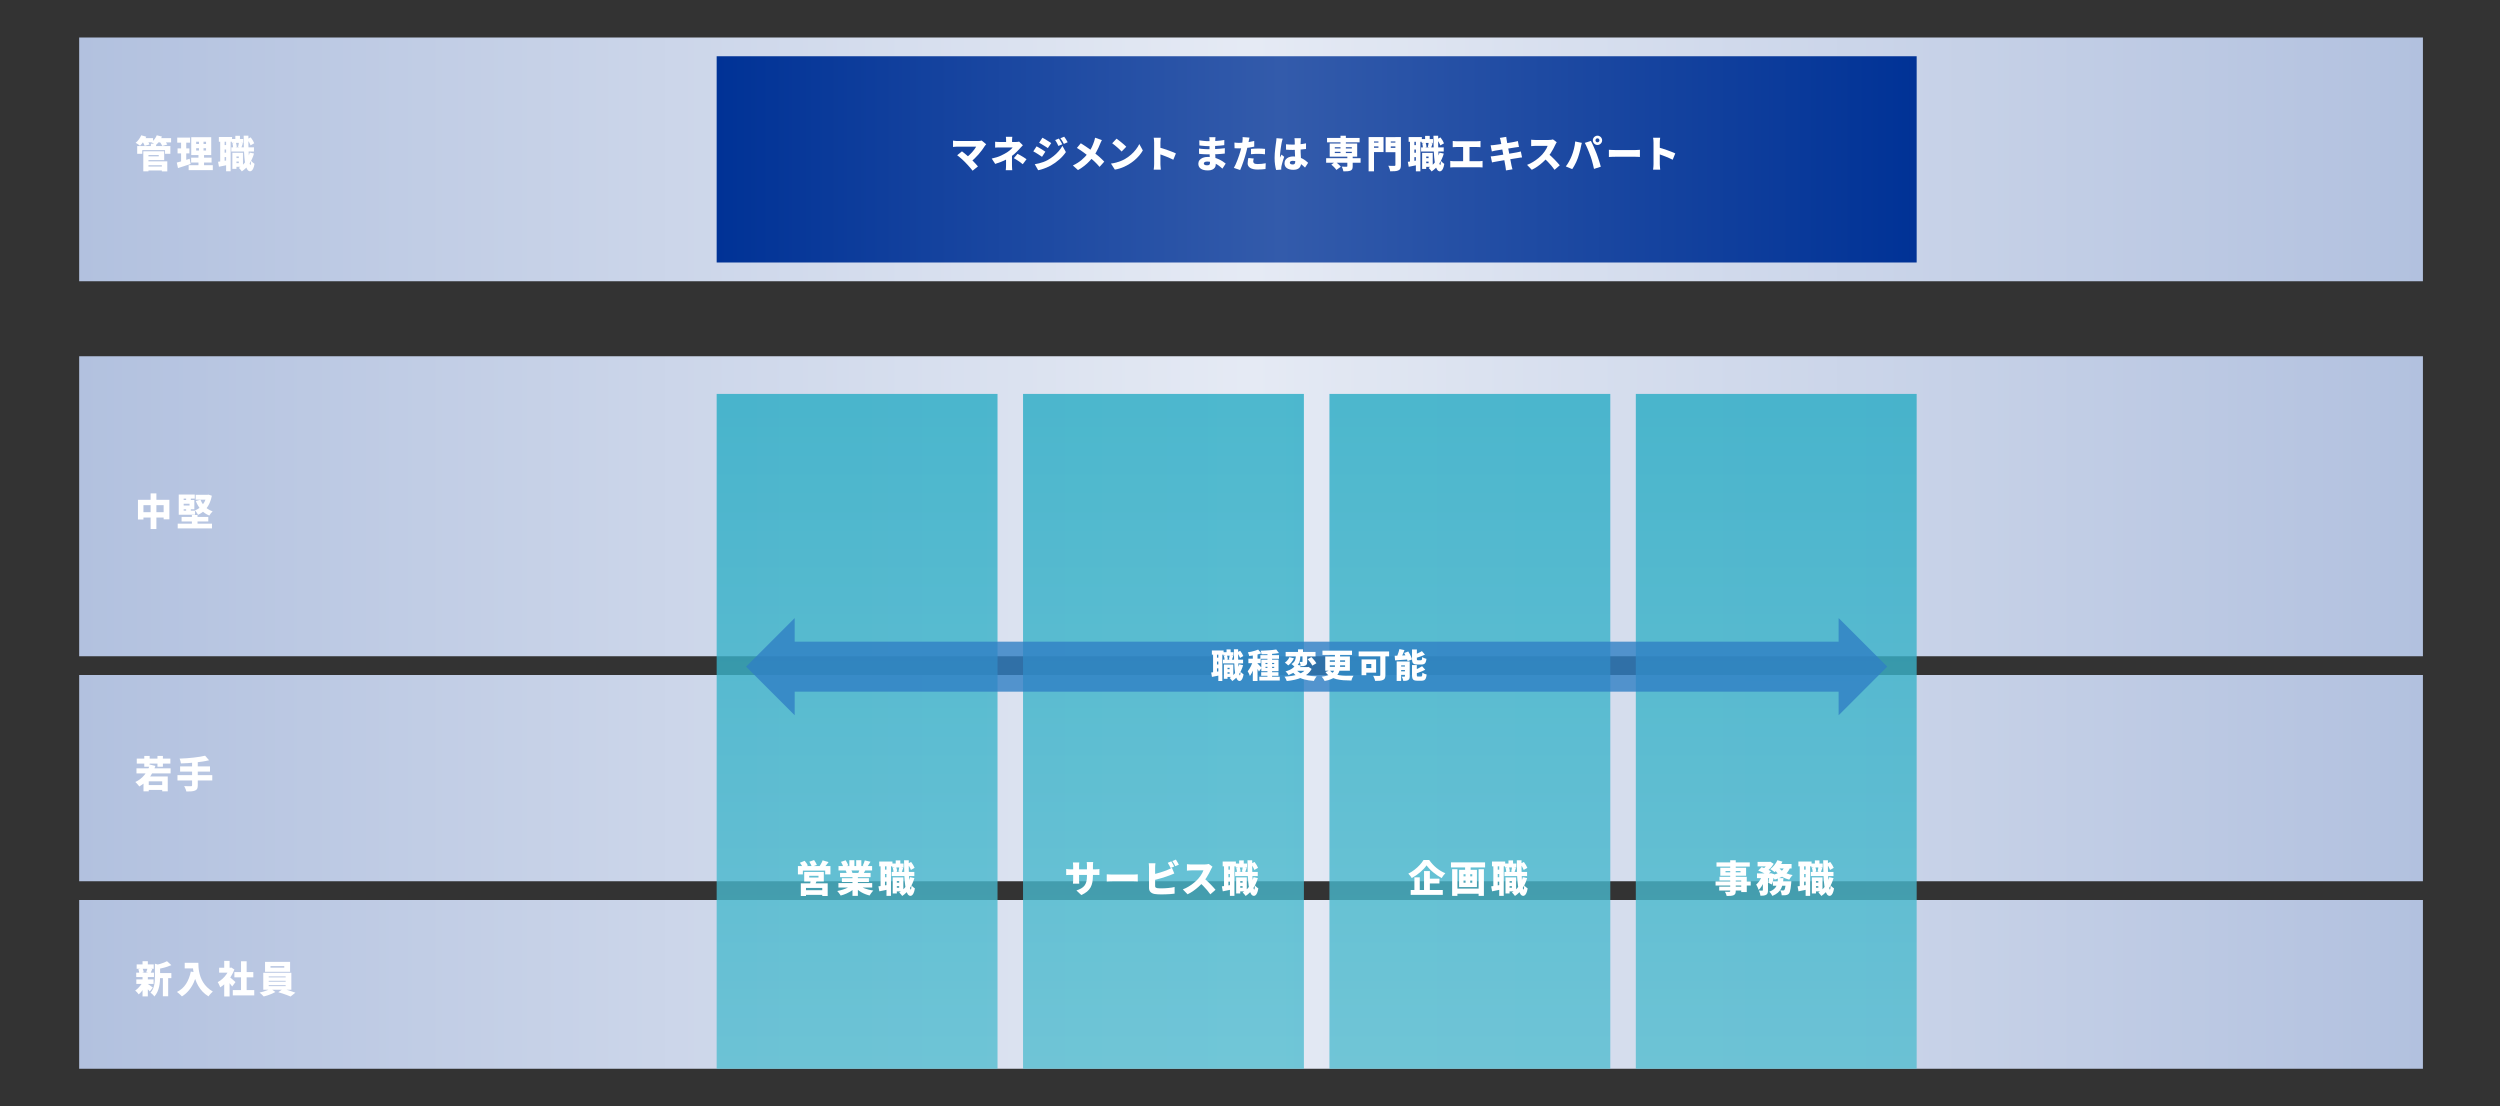 <?xml version="1.0" encoding="UTF-8"?>
<svg id="images" xmlns="http://www.w3.org/2000/svg" xmlns:xlink="http://www.w3.org/1999/xlink" viewBox="0 0 1200 531">
  <rect x="0" y="0" width="1200" height="531" fill="#333333" stroke="none"/>
  <defs>
    <style>
      .cls-1 {
        fill: url(#_名称未設定グラデーション_38);
      }

      .cls-1, .cls-2, .cls-3, .cls-4, .cls-5 {
        opacity: .8;
      }

      .cls-2 {
        fill: url(#_名称未設定グラデーション_38-3);
      }

      .cls-3 {
        fill: url(#_名称未設定グラデーション_38-2);
      }

      .cls-4 {
        fill: url(#_名称未設定グラデーション_38-4);
      }

      .cls-6 {
        fill: #fff;
      }

      .cls-7 {
        fill: #2f7fc4;
      }

      .cls-8 {
        fill: none;
        stroke: #2f7fc4;
        stroke-miterlimit: 10;
        stroke-width: 24px;
      }

      .cls-9 {
        fill: url(#_名称未設定グラデーション_11-4);
      }

      .cls-10 {
        fill: url(#_名称未設定グラデーション_11-2);
      }

      .cls-11 {
        fill: url(#_名称未設定グラデーション_11-3);
      }

      .cls-12 {
        fill: url(#_名称未設定グラデーション_78);
      }

      .cls-13 {
        fill: url(#_名称未設定グラデーション_11);
      }
    </style>
    <linearGradient id="_名称未設定グラデーション_11" data-name="名称未設定グラデーション 11" x1="38" y1="243" x2="1163" y2="243" gradientUnits="userSpaceOnUse">
      <stop offset="0" stop-color="#b2c1df"/>
      <stop offset=".5" stop-color="#e5eaf4"/>
      <stop offset="1" stop-color="#b2c1df"/>
    </linearGradient>
    <linearGradient id="_名称未設定グラデーション_11-2" data-name="名称未設定グラデーション 11" y1="76.5" y2="76.5" xlink:href="#_名称未設定グラデーション_11"/>
    <linearGradient id="_名称未設定グラデーション_11-3" data-name="名称未設定グラデーション 11" y1="373.5" y2="373.5" xlink:href="#_名称未設定グラデーション_11"/>
    <linearGradient id="_名称未設定グラデーション_11-4" data-name="名称未設定グラデーション 11" y1="472.5" y2="472.5" xlink:href="#_名称未設定グラデーション_11"/>
    <linearGradient id="_名称未設定グラデーション_38" data-name="名称未設定グラデーション 38" x1="411.4" y1="513" x2="411.4" y2="189.08" gradientUnits="userSpaceOnUse">
      <stop offset="0" stop-color="#54bdd0"/>
      <stop offset="1" stop-color="#27abc4"/>
    </linearGradient>
    <linearGradient id="_名称未設定グラデーション_38-2" data-name="名称未設定グラデーション 38" x1="558.47" x2="558.47" xlink:href="#_名称未設定グラデーション_38"/>
    <linearGradient id="_名称未設定グラデーション_38-3" data-name="名称未設定グラデーション 38" x1="705.53" x2="705.53" xlink:href="#_名称未設定グラデーション_38"/>
    <linearGradient id="_名称未設定グラデーション_38-4" data-name="名称未設定グラデーション 38" x1="852.6" x2="852.6" xlink:href="#_名称未設定グラデーション_38"/>
    <linearGradient id="_名称未設定グラデーション_78" data-name="名称未設定グラデーション 78" x1="344" y1="76.5" x2="920" y2="76.5" gradientUnits="userSpaceOnUse">
      <stop offset="0" stop-color="#003296"/>
      <stop offset=".47" stop-color="#335bab"/>
      <stop offset="1" stop-color="#003296"/>
    </linearGradient>
  </defs>
  <g>
    <rect class="cls-13" x="38" y="171" width="1125" height="144"/>
    <rect class="cls-10" x="38" y="18" width="1125" height="117"/>
    <rect class="cls-11" x="38" y="324" width="1125" height="99"/>
    <rect class="cls-9" x="38" y="432" width="1125" height="81"/>
    <rect class="cls-1" x="344" y="189.08" width="134.81" height="323.92"/>
    <rect class="cls-3" x="491.06" y="189.08" width="134.81" height="323.92"/>
    <rect class="cls-2" x="638.13" y="189.08" width="134.81" height="323.92"/>
    <rect class="cls-4" x="785.19" y="189.08" width="134.81" height="323.92"/>
    <rect class="cls-12" x="344" y="27" width="576" height="99"/>
    <g class="cls-5">
      <g>
        <line class="cls-8" x1="885.67" y1="320" x2="378.32" y2="320"/>
        <polygon class="cls-7" points="882.54 343.33 882.54 296.68 905.86 320 882.54 343.33"/>
        <polygon class="cls-7" points="381.45 343.33 381.45 296.68 358.13 320 381.45 343.33"/>
      </g>
    </g>
  </g>
  <g>
    <g>
      <path class="cls-6" d="m68.45,471.42l1.84.67c-.28.65-.61,1.3-1.01,1.94s-.83,1.25-1.29,1.82c-.46.56-.93,1.04-1.41,1.44-.19-.28-.45-.6-.78-.97-.33-.37-.63-.67-.91-.88.47-.3.93-.67,1.38-1.11.45-.44.86-.91,1.24-1.4.38-.5.69-1,.95-1.5Zm-3.06-4.54h8.51v2.12h-8.51v-2.12Zm.05,3.22h8.28v2.18h-8.28v-2.18Zm.16-7.18h8.19v2.11h-8.19v-2.11Zm.79,2.34l2-.49c.14.29.27.61.38.96.11.35.18.66.22.93l-2.11.58c-.01-.28-.06-.6-.15-.97-.09-.37-.2-.71-.33-1.01Zm2.03-3.87h2.54v2.43h-2.54v-2.43Zm0,7.56h2.54v9.32h-2.54v-9.32Zm2.38,3.26c.13.07.32.19.56.36.24.17.5.35.77.55.27.2.52.38.74.55.22.17.39.29.5.38l-1.49,1.85c-.14-.18-.32-.39-.53-.62-.21-.23-.43-.47-.67-.71-.23-.24-.46-.47-.68-.68-.22-.22-.42-.4-.58-.56l1.4-1.12Zm0-7.47l2.3.43c-.17.38-.32.74-.46,1.06-.14.32-.27.61-.39.85l-2.07-.41c.07-.19.15-.4.22-.62.08-.22.15-.45.23-.67.07-.23.13-.44.16-.63Zm3.56-2.16l3.01.83c-.01.17-.19.29-.52.36v5.13c0,.67-.03,1.42-.1,2.23-.07.82-.19,1.65-.38,2.51s-.46,1.69-.83,2.49c-.37.8-.85,1.53-1.45,2.18-.11-.19-.27-.41-.5-.65-.22-.24-.46-.47-.7-.68-.25-.21-.47-.36-.68-.46.49-.54.88-1.13,1.17-1.76.29-.64.5-1.29.64-1.97.14-.68.23-1.35.27-2.02s.06-1.3.06-1.92v-6.28Zm5.8-1.21l2.09,1.89c-.64.29-1.32.55-2.04.78s-1.46.44-2.2.62-1.46.34-2.15.47c-.06-.28-.17-.61-.33-1.01s-.32-.72-.48-.97c.62-.14,1.25-.31,1.88-.5.63-.19,1.22-.4,1.78-.61s1.04-.44,1.45-.67Zm-4.64,5.71h6.73v2.41h-6.73v-2.41Zm2.66,1.08h2.54v10.04h-2.54v-10.04Z"/>
      <path class="cls-6" d="m91.58,466.35l3.01.54c-.41,1.75-.95,3.35-1.63,4.8-.68,1.45-1.48,2.72-2.42,3.82s-2.01,2.03-3.22,2.77c-.16-.19-.38-.42-.67-.69-.29-.27-.6-.54-.91-.81s-.58-.48-.81-.64c1.82-.9,3.28-2.19,4.36-3.86s1.85-3.65,2.3-5.93Zm-2.92-4.19h5.11v2.66h-5.11v-2.66Zm3.83,0h2.72c0,.59.02,1.25.07,1.99.05.74.15,1.51.31,2.33.16.82.39,1.65.69,2.5.31.85.71,1.69,1.22,2.52.51.83,1.15,1.62,1.91,2.38.76.76,1.68,1.45,2.75,2.07-.19.16-.43.37-.7.65-.28.28-.54.56-.79.86s-.46.56-.61.79c-1.1-.67-2.06-1.44-2.87-2.3-.81-.86-1.49-1.79-2.05-2.78-.56-.99-1.01-1.99-1.36-3.01s-.62-2.02-.8-3c-.19-.98-.31-1.9-.38-2.75-.07-.86-.1-1.6-.1-2.24Z"/>
      <path class="cls-6" d="m110.1,464.51h.5l.45-.09,1.46.95c-.46,1.21-1.04,2.36-1.75,3.46-.71,1.09-1.51,2.08-2.38,2.95-.87.88-1.77,1.6-2.69,2.16-.07-.24-.18-.52-.32-.85s-.29-.65-.45-.95c-.16-.31-.3-.54-.43-.71.83-.42,1.61-.97,2.35-1.65.74-.68,1.39-1.43,1.96-2.27.57-.83,1-1.68,1.3-2.55v-.45Zm-4.91,0h5.85v2.36h-5.85v-2.36Zm2.43-3.29h2.59v4.37h-2.59v-4.37Zm0,9.86l2.59-3.1v10.33h-2.59v-7.24Zm2.3-2.34c.17.11.4.29.69.53.29.25.61.51.94.8s.63.56.9.8.46.42.58.53l-1.58,2.12c-.18-.25-.39-.54-.64-.85-.25-.32-.51-.64-.78-.97-.28-.33-.55-.64-.81-.94-.26-.29-.5-.55-.7-.76l1.4-1.26Zm1.82,6.48h10.3v2.57h-10.3v-2.57Zm.76-8.62h9.09v2.52h-9.09v-2.52Zm3.19-5.2h2.7v15.07h-2.7v-15.07Z"/>
      <path class="cls-6" d="m129.9,474.52l2.29,1.64c-.48.28-1.04.55-1.68.83-.64.28-1.3.53-1.98.76s-1.32.41-1.94.56c-.24-.28-.56-.59-.94-.95-.39-.36-.74-.67-1.05-.92.64-.13,1.29-.3,1.96-.51.67-.21,1.3-.44,1.9-.68.59-.25,1.08-.48,1.45-.71Zm-3.53-7.58h13.48v8.14h-13.48v-8.14Zm.85-5.24h12.02v4.77h-12.02v-4.77Zm1.76,6.98v.47h8.14v-.47h-8.14Zm0,2.09v.47h8.14v-.47h-8.14Zm0,2.09v.49h8.14v-.49h-8.14Zm.86-9.16v.77h6.61v-.77h-6.61Zm3.74,12.56l2.32-1.64c.65.16,1.33.35,2.03.57.71.22,1.4.45,2.07.67.67.23,1.27.44,1.78.63l-2.32,1.84c-.48-.22-1.06-.45-1.73-.7-.67-.25-1.37-.5-2.1-.74-.73-.24-1.41-.45-2.06-.63Z"/>
    </g>
    <g>
      <path class="cls-6" d="m383,415.71h15.61v4.01h-2.52v-1.82h-10.71v1.82h-2.38v-4.01Zm.95-1.58l2.27-.95c.3.34.6.71.9,1.13.3.42.52.8.67,1.13l-2.41,1.03c-.12-.31-.32-.69-.59-1.13-.28-.44-.55-.85-.83-1.21Zm.43,9.86h12.91v6.08h-2.61v-3.85h-7.81v3.85h-2.48v-6.08Zm1.42,3.31h9.97v2.23h-9.97v-2.23Zm.22-8.78h9.41v4.57h-9.41v-4.57Zm2.41,1.87v.83h4.45v-.83h-4.45Zm.04-6.77l2.3-.79c.24.35.49.74.76,1.19.26.44.46.83.58,1.15l-2.43.88c-.1-.32-.26-.72-.5-1.18s-.47-.88-.71-1.25Zm.72,8.71l2.99.14c-.19.5-.4.98-.62,1.42-.22.44-.42.82-.58,1.13l-2.29-.29c.11-.38.21-.79.31-1.22.1-.43.16-.83.2-1.19Zm5.69-9.36l2.84.83c-.4.52-.78,1.01-1.15,1.49-.37.48-.71.89-1.03,1.22l-2.14-.77c.18-.26.36-.56.55-.87s.36-.64.52-.97c.16-.33.3-.64.4-.93Z"/>
      <path class="cls-6" d="m408.81,424.85l2.05.92c-.58.62-1.26,1.2-2.04,1.73-.79.53-1.63.99-2.53,1.4-.9.4-1.82.72-2.77.96-.12-.22-.28-.46-.47-.73s-.39-.53-.6-.79-.41-.48-.6-.66c.91-.17,1.81-.39,2.69-.67.88-.28,1.69-.6,2.44-.97.74-.37,1.36-.77,1.84-1.19Zm-6.37-.97h16.22v2.12h-16.22v-2.12Zm.04-8.17h16.13v2.12h-16.13v-2.12Zm.74,3.29h14.67v2.02h-14.67v-2.02Zm.45-5.31l2.25-.76c.24.37.48.79.73,1.26.25.47.43.88.55,1.22l-2.38.85c-.08-.35-.24-.76-.47-1.24-.23-.48-.46-.92-.68-1.33Zm.43,7.83h12.98v1.85h-12.98v-1.85Zm1.82-3.73l2.56-.38c.13.23.26.49.4.78.13.29.23.55.29.77l-2.68.43c-.05-.2-.13-.46-.23-.77-.11-.31-.22-.59-.32-.83Zm1.76-4.9h2.43v3.82h-2.43v-3.82Zm1.51,7.15h2.59v9.97h-2.59v-9.97Zm3.02,4.75c.36.32.79.63,1.29.92.5.29,1.05.55,1.66.77s1.25.43,1.93.59c.68.17,1.38.3,2.1.4-.19.19-.4.43-.63.7s-.44.56-.64.86c-.2.3-.36.57-.5.81-.73-.18-1.44-.4-2.12-.67s-1.33-.58-1.94-.94c-.61-.36-1.19-.76-1.72-1.21-.53-.44-1.01-.92-1.43-1.44l2.02-.79Zm-1.24-11.9h2.47v3.65h-2.47v-3.65Zm1.76,4l2.79.63c-.26.44-.51.86-.74,1.24-.23.38-.43.71-.61.99l-2.23-.61c.14-.34.29-.71.44-1.12s.27-.79.35-1.12Zm2.36-3.89l2.75.63c-.3.49-.59.96-.87,1.4-.28.44-.54.82-.77,1.13l-2.12-.63c.13-.24.26-.51.39-.8.13-.29.24-.59.35-.9.11-.31.2-.58.27-.84Z"/>
      <path class="cls-6" d="m421.65,425.45c.66-.08,1.44-.2,2.33-.34s1.8-.29,2.73-.45l.18,2.18c-.82.18-1.64.35-2.48.52-.83.17-1.61.32-2.33.47l-.43-2.38Zm.38-11.9h6.34v2.29h-6.34v-2.29Zm.65,1.26h2.11v11.18h-2.11v-11.18Zm1.01,2.63h3.1v2.09h-3.1v-2.09Zm0,3.65h3.1v2.09h-3.1v-2.09Zm1.82-6.3h2.16v15.23h-2.16v-15.23Zm2.5,3.73h10.87v2h-10.87v-2Zm.27-4.01h5.44v1.87h-5.44v-1.87Zm.23,6.64h1.96v7.7h-1.96v-7.7Zm.04-4.55l1.64-.4c.12.34.22.71.29,1.11.07.4.11.75.13,1.05l-1.73.43c0-.29-.03-.64-.09-1.05-.06-.41-.14-.79-.23-1.14Zm.92,7.09h3.01v1.66h-3.01v-1.66Zm.47-10.69h2.21v2.75h-2.21v-2.75Zm.13,8.15h3.53v6.71h-3.53v-1.75h1.53v-3.2h-1.53v-1.76Zm1.57-4.93l1.93.34c-.14.41-.28.8-.41,1.17s-.24.7-.33.97l-1.58-.34c.07-.31.15-.67.23-1.07.08-.4.13-.76.17-1.07Zm5.2,4.82l2.07.45c-.54,1.88-1.31,3.55-2.3,5.01-1,1.46-2.18,2.65-3.56,3.57-.08-.14-.21-.32-.39-.54-.17-.22-.36-.43-.55-.64-.19-.21-.36-.38-.5-.51,1.3-.74,2.39-1.75,3.27-3.01s1.54-2.71,1.97-4.33Zm-2.92-8.12h2.29c-.02,1.48-.02,2.9,0,4.28.02,1.38.06,2.66.12,3.84.05,1.18.12,2.22.21,3.1.08.89.18,1.58.28,2.09.1.5.21.76.33.76.1,0,.17-.18.23-.53.05-.35.09-.85.12-1.5.12.17.29.35.5.56s.43.39.65.55c.22.16.38.29.5.37-.17,1-.38,1.75-.63,2.27s-.51.86-.77,1.04c-.26.18-.5.27-.72.27-.52-.01-.95-.28-1.31-.79-.36-.52-.65-1.26-.88-2.24-.23-.98-.4-2.17-.53-3.56-.13-1.4-.22-2.98-.27-4.74-.05-1.76-.09-3.68-.1-5.76Zm1.71,1.69l1.69-.88c.35.43.68.91.99,1.44.31.53.55,1,.7,1.4l-1.78,1.01c-.13-.41-.35-.89-.66-1.46-.31-.56-.62-1.07-.94-1.51Z"/>
    </g>
    <g>
      <path class="cls-6" d="m511.77,417.08c.14.02.31.05.5.08s.41.06.67.08.54.04.86.04h11.74c.53,0,.94-.01,1.25-.04s.61-.06.93-.11v2.88c-.25-.02-.55-.04-.88-.04-.34,0-.76,0-1.28,0h-11.75c-.32,0-.61,0-.85,0-.24,0-.45.02-.64.03-.19.01-.37.02-.55.04v-2.95Zm6.3-3.1c-.02.22-.05.48-.08.78s-.04.65-.04,1.04v6.34c0,.29,0,.56.02.82.01.26.02.49.04.68.01.2.02.38.04.53h-3.04c.02-.16.04-.33.05-.53.01-.2.02-.43.04-.68.01-.26.02-.53.02-.82v-6.35c0-.3-.01-.6-.04-.89s-.05-.6-.09-.91h3.1Zm6.52,6.55c0,1.07-.08,2.05-.25,2.94s-.46,1.72-.86,2.47c-.41.75-.98,1.43-1.7,2.03s-1.65,1.15-2.76,1.65l-2.34-2.2c.9-.3,1.67-.63,2.31-1,.64-.37,1.16-.81,1.57-1.33.4-.52.7-1.15.89-1.87.19-.73.29-1.6.29-2.62v-5.02c0-.37,0-.7-.03-1-.02-.29-.04-.55-.08-.78h3.1c-.02.23-.05.49-.08.78-.03.29-.04.63-.04,1v4.95Z"/>
      <path class="cls-6" d="m531.24,419.67c.24.01.55.03.93.05s.77.04,1.16.05c.4.01.74.02,1.03.02h9.56c.41,0,.81-.02,1.21-.05.4-.04.73-.06,1-.07v3.44c-.23-.01-.56-.03-1-.06-.44-.03-.84-.04-1.21-.04h-9.56c-.52,0-1.07.01-1.67.04-.59.02-1.08.05-1.45.07v-3.44Z"/>
      <path class="cls-6" d="m554.61,414.34c-.05.3-.08.66-.11,1.08-.02.42-.04.76-.04,1.03v8.84c0,.35.09.59.27.72.18.13.46.23.85.31.26.04.55.06.87.07.32.01.66.02,1.03.02.47,0,.99-.01,1.57-.04.58-.03,1.16-.07,1.75-.13.59-.05,1.15-.12,1.67-.21.52-.08.97-.17,1.34-.27v3.19c-.59.08-1.26.15-2.03.21-.76.05-1.53.09-2.31.12-.78.02-1.51.04-2.18.04-.61,0-1.19-.02-1.72-.06s-1-.09-1.4-.15c-.83-.16-1.48-.48-1.94-.96s-.7-1.13-.7-1.94v-9.74c0-.13,0-.33-.02-.58-.01-.26-.03-.52-.04-.8-.02-.28-.04-.52-.08-.72h3.2Zm-1.42,5.44c.6-.13,1.22-.28,1.87-.46.65-.17,1.29-.36,1.94-.56.64-.2,1.25-.4,1.82-.6.57-.2,1.08-.4,1.52-.58.35-.13.7-.28,1.04-.45.35-.17.73-.37,1.13-.61l1.15,2.75c-.4.16-.8.32-1.22.5-.42.17-.79.32-1.1.44-.52.19-1.11.4-1.77.62-.67.22-1.37.44-2.1.66-.73.22-1.46.42-2.2.62-.73.2-1.42.37-2.07.51l-.02-2.84Zm9.02-6.32c.16.22.32.48.5.78.17.31.34.61.5.91.16.3.3.56.4.77l-1.71.72c-.19-.37-.41-.79-.66-1.27-.25-.47-.49-.88-.73-1.23l1.69-.68Zm2.21-.86c.16.23.32.49.5.8.18.31.35.61.52.9.17.29.3.54.4.75l-1.69.72c-.18-.37-.4-.79-.67-1.27-.26-.47-.52-.88-.76-1.21l1.69-.68Z"/>
      <path class="cls-6" d="m582,416.01c-.08.12-.2.31-.36.58-.16.26-.28.51-.38.74-.25.55-.56,1.17-.93,1.86-.37.69-.78,1.39-1.24,2.1s-.96,1.37-1.48,2c-.67.78-1.42,1.54-2.24,2.29-.82.75-1.69,1.44-2.59,2.07-.91.63-1.82,1.17-2.75,1.61l-2.27-2.36c.97-.36,1.92-.82,2.84-1.39.92-.56,1.78-1.17,2.56-1.82.78-.65,1.43-1.27,1.96-1.85.4-.44.76-.91,1.09-1.39.33-.48.62-.95.87-1.41.25-.46.44-.88.56-1.27h-5.6c-.26,0-.54,0-.84.03s-.57.04-.83.06-.47.04-.64.05v-3.1c.22.02.47.05.76.07.29.02.58.04.86.05.28.01.51.02.67.02h6.01c.46,0,.88-.03,1.27-.08.39-.05.69-.12.89-.19l1.78,1.31Zm-4.16,5.47c.46.36.95.79,1.48,1.28s1.05,1.01,1.58,1.54c.52.53,1,1.05,1.45,1.54s.81.91,1.1,1.26l-2.5,2.18c-.44-.65-.94-1.3-1.5-1.95-.56-.65-1.15-1.31-1.76-1.95s-1.25-1.27-1.9-1.85l2.07-2.03Z"/>
      <path class="cls-6" d="m586.5,425.45c.66-.08,1.44-.2,2.33-.34s1.8-.29,2.73-.45l.18,2.18c-.82.18-1.64.35-2.48.52-.83.17-1.61.32-2.33.47l-.43-2.38Zm.38-11.9h6.34v2.29h-6.34v-2.29Zm.65,1.26h2.11v11.18h-2.11v-11.18Zm1.01,2.63h3.1v2.09h-3.1v-2.09Zm0,3.65h3.1v2.09h-3.1v-2.09Zm1.82-6.3h2.16v15.23h-2.16v-15.23Zm2.5,3.73h10.87v2h-10.87v-2Zm.27-4.01h5.44v1.87h-5.44v-1.87Zm.23,6.64h1.96v7.7h-1.96v-7.7Zm.04-4.55l1.64-.4c.12.34.22.71.29,1.11.07.4.11.75.13,1.05l-1.73.43c0-.29-.03-.64-.09-1.05-.06-.41-.14-.79-.23-1.14Zm.92,7.09h3.01v1.66h-3.01v-1.66Zm.47-10.69h2.21v2.75h-2.21v-2.75Zm.13,8.15h3.53v6.71h-3.53v-1.75h1.53v-3.2h-1.53v-1.76Zm1.57-4.93l1.93.34c-.14.41-.28.8-.41,1.17s-.24.7-.33.97l-1.58-.34c.07-.31.15-.67.23-1.07.08-.4.13-.76.17-1.07Zm5.2,4.82l2.07.45c-.54,1.88-1.31,3.55-2.3,5.01-1,1.46-2.18,2.65-3.56,3.57-.08-.14-.21-.32-.39-.54-.17-.22-.36-.43-.55-.64-.19-.21-.36-.38-.5-.51,1.3-.74,2.39-1.75,3.27-3.01s1.54-2.71,1.97-4.33Zm-2.92-8.12h2.29c-.02,1.48-.02,2.9,0,4.28.02,1.38.06,2.66.12,3.84.05,1.18.12,2.22.21,3.1.08.89.18,1.58.28,2.09.1.5.21.76.33.76.1,0,.17-.18.23-.53.05-.35.09-.85.12-1.5.12.17.29.35.5.56s.43.39.65.55c.22.16.38.29.5.37-.17,1-.38,1.75-.63,2.27s-.51.86-.77,1.04c-.26.18-.5.27-.72.27-.52-.01-.95-.28-1.31-.79-.36-.52-.65-1.26-.88-2.24-.23-.98-.4-2.17-.53-3.56-.13-1.4-.22-2.98-.27-4.74-.05-1.76-.09-3.68-.1-5.76Zm1.71,1.69l1.69-.88c.35.43.68.91.99,1.44.31.53.55,1,.7,1.4l-1.78,1.01c-.13-.41-.35-.89-.66-1.46-.31-.56-.62-1.07-.94-1.51Z"/>
    </g>
    <g>
      <path class="cls-6" d="m684.74,415.4c-.37.53-.81,1.06-1.32,1.61-.51.55-1.07,1.09-1.69,1.62-.62.53-1.27,1.04-1.96,1.52-.69.48-1.4.92-2.13,1.33-.11-.2-.26-.44-.45-.7-.19-.26-.4-.52-.61-.77-.22-.25-.42-.47-.61-.65,1.04-.52,2.04-1.14,2.99-1.88.95-.74,1.8-1.52,2.55-2.34.75-.82,1.34-1.6,1.77-2.33h2.74c.49.72,1.04,1.4,1.63,2.04.59.64,1.22,1.23,1.88,1.77.66.54,1.35,1.02,2.06,1.45.71.43,1.44.78,2.17,1.07-.34.34-.65.71-.95,1.12s-.57.83-.82,1.23c-.7-.38-1.39-.82-2.09-1.3-.7-.48-1.37-.99-2.02-1.53s-1.24-1.09-1.77-1.65c-.53-.56-.99-1.1-1.36-1.63Zm-7.61,11.79h15.41v2.36h-15.41v-2.36Zm1.78-6.07h2.57v7.29h-2.57v-7.29Zm4.63-3.02h2.79v10.37h-2.79v-10.37Zm1.31,3.65h6.08v2.32h-6.08v-2.32Z"/>
      <path class="cls-6" d="m696.46,413.94h16.38v2.43h-16.38v-2.43Zm.56,3.28h2.54v12.8h-2.54v-12.8Zm1.46,9.31h12.24v2.47h-12.24v-2.47Zm1.89-9.02h8.55v8.28h-8.55v-8.28Zm2.12,2.11v1.04h4.19v-1.04h-4.19Zm0,3.01v1.06h4.19v-1.06h-4.19Zm.76-7.99h2.65v3.82h-2.65v-3.82Zm.22,3.89h2.23v6.48h-2.23v-6.48Zm6.26-1.3h2.54v12.8h-2.54v-12.8Z"/>
      <path class="cls-6" d="m715.77,425.45c.66-.08,1.44-.2,2.33-.34s1.8-.29,2.73-.45l.18,2.18c-.82.18-1.64.35-2.48.52-.83.17-1.61.32-2.33.47l-.43-2.38Zm.38-11.9h6.34v2.29h-6.34v-2.29Zm.65,1.26h2.11v11.18h-2.11v-11.18Zm1.01,2.63h3.1v2.09h-3.1v-2.09Zm0,3.65h3.1v2.09h-3.1v-2.09Zm1.82-6.3h2.16v15.23h-2.16v-15.23Zm2.5,3.73h10.87v2h-10.87v-2Zm.27-4.01h5.44v1.87h-5.44v-1.87Zm.23,6.64h1.96v7.7h-1.96v-7.7Zm.04-4.55l1.64-.4c.12.34.22.71.29,1.11.07.4.11.75.13,1.05l-1.73.43c0-.29-.03-.64-.09-1.05-.06-.41-.14-.79-.23-1.14Zm.92,7.09h3.01v1.66h-3.01v-1.66Zm.47-10.69h2.21v2.75h-2.21v-2.75Zm.13,8.15h3.53v6.71h-3.53v-1.75h1.53v-3.2h-1.53v-1.76Zm1.57-4.93l1.93.34c-.14.41-.28.8-.41,1.17s-.24.7-.33.97l-1.58-.34c.07-.31.15-.67.23-1.07.08-.4.13-.76.17-1.07Zm5.2,4.82l2.07.45c-.54,1.88-1.31,3.55-2.3,5.01-1,1.46-2.18,2.65-3.56,3.57-.08-.14-.21-.32-.39-.54-.17-.22-.36-.43-.55-.64-.19-.21-.36-.38-.5-.51,1.3-.74,2.39-1.75,3.27-3.01s1.54-2.71,1.97-4.33Zm-2.92-8.12h2.29c-.02,1.48-.02,2.9,0,4.28.02,1.38.06,2.66.12,3.84.05,1.18.12,2.22.21,3.1.08.89.18,1.58.28,2.09.1.5.21.76.33.76.1,0,.17-.18.23-.53.05-.35.09-.85.12-1.5.12.17.29.35.5.56s.43.39.65.55c.22.16.38.29.5.37-.17,1-.38,1.75-.63,2.27s-.51.86-.77,1.04c-.26.18-.5.27-.72.27-.52-.01-.95-.28-1.31-.79-.36-.52-.65-1.26-.88-2.24-.23-.98-.4-2.17-.53-3.56-.13-1.4-.22-2.98-.27-4.74-.05-1.76-.09-3.68-.1-5.76Zm1.71,1.69l1.69-.88c.35.43.68.91.99,1.44.31.53.55,1,.7,1.4l-1.78,1.01c-.13-.41-.35-.89-.66-1.46-.31-.56-.62-1.07-.94-1.51Z"/>
    </g>
    <g>
      <path class="cls-6" d="m823.47,423.09h16.87v1.96h-16.87v-1.96Zm.45-9.14h15.97v2.03h-15.97v-2.03Zm1.3,11.65h12.01v1.85h-12.01v-1.85Zm.13-4.72h13.1v7.31h-2.66v-5.58h-10.44v-1.73Zm.4-4.36h12.38v3.82h-12.38v-3.82Zm4.75-3.6h2.66v14.74c0,.59-.08,1.03-.23,1.33-.16.3-.43.54-.81.72-.38.16-.84.25-1.36.3-.52.04-1.17.06-1.95.06-.06-.3-.17-.65-.34-1.04-.17-.39-.34-.72-.5-.98.25.01.52.02.8.03.28,0,.54,0,.78,0h.5c.17-.01.28-.05.35-.11.07-.06.1-.17.1-.32v-14.74Zm-2.25,5.2v.61h7.2v-.61h-7.2Z"/>
      <path class="cls-6" d="m845.94,420.03l1.66.65c-.23.79-.51,1.6-.85,2.42-.34.82-.72,1.58-1.15,2.29-.43.7-.92,1.29-1.46,1.75-.11-.38-.28-.82-.51-1.3-.23-.48-.45-.9-.66-1.26.44-.36.85-.79,1.23-1.29.38-.5.72-1.03,1.02-1.59.3-.56.54-1.12.72-1.67Zm-2.59-.79h6.66v2.27h-6.66v-2.27Zm.29-5.54h5.76v2.18h-5.76v-2.18Zm.29,4.18l1.64-1.67c.48.16,1,.35,1.57.58.56.23,1.11.47,1.64.71.53.25.97.48,1.33.71l-1.76,1.85c-.31-.23-.72-.47-1.22-.74-.5-.26-1.04-.52-1.6-.78-.56-.26-1.09-.48-1.58-.66Zm2.23,2.3h2.47v7.09c0,.56-.06,1.03-.17,1.39-.11.36-.35.64-.71.85-.35.19-.75.31-1.2.37-.45.05-.96.08-1.52.08-.04-.36-.13-.78-.27-1.26-.14-.48-.3-.89-.47-1.24.31.01.62.02.94.03.31,0,.53,0,.65,0,.11-.01.18-.03.23-.06.04-.03.06-.1.06-.21v-7.04Zm2.61-6.48h.56l.4-.09,1.66,1.03c-.26.44-.59.9-.97,1.37s-.8.91-1.24,1.32c-.44.41-.89.78-1.33,1.09-.23-.2-.5-.42-.83-.66-.32-.23-.61-.43-.86-.58.37-.28.73-.59,1.07-.94.34-.35.65-.72.93-1.09.28-.37.49-.7.63-.99v-.45Zm.63,5.54h.32l.34-.11,1.57.5c-.12.85-.28,1.73-.48,2.62-.2.89-.41,1.67-.64,2.31l-1.73-.81c.13-.54.25-1.2.37-1.97s.2-1.51.24-2.21v-.34Zm4.07,2.25h2.59c-.07.94-.19,1.82-.34,2.66-.16.84-.42,1.62-.78,2.35-.37.73-.89,1.39-1.56,1.98-.67.59-1.55,1.11-2.65,1.56-.14-.31-.36-.67-.65-1.07-.29-.4-.57-.72-.85-.96.94-.34,1.67-.73,2.21-1.19.54-.46.95-.96,1.21-1.51.27-.55.46-1.15.57-1.79s.19-1.32.23-2.02Zm-.32-8.59l2.43.68c-.3.65-.66,1.28-1.08,1.9-.42.62-.86,1.2-1.31,1.74s-.91,1.01-1.37,1.4c-.17-.14-.38-.31-.64-.49-.26-.18-.52-.36-.78-.53-.26-.17-.5-.31-.7-.42.71-.5,1.37-1.14,1.99-1.91.62-.77,1.11-1.56,1.47-2.38Zm3.46,2.88l2.74.4c-.41,1.13-.97,2.08-1.68,2.86-.71.78-1.56,1.43-2.54,1.94-.98.51-2.07.93-3.29,1.25-.1-.19-.24-.43-.43-.7-.19-.28-.4-.55-.61-.81-.22-.26-.41-.48-.58-.65,1.12-.19,2.11-.47,2.98-.83.87-.36,1.6-.82,2.18-1.39s.99-1.25,1.23-2.07Zm-5.63,7.22h7.06v2.14h-7.06v-2.14Zm2.75-6.71c.41.61.94,1.17,1.59,1.67.65.5,1.42.92,2.29,1.27s1.83.61,2.86.79c-.18.17-.38.38-.58.65-.21.26-.41.53-.59.81-.19.28-.34.53-.46.76-1.12-.28-2.13-.66-3.03-1.14-.91-.49-1.71-1.07-2.42-1.76-.71-.69-1.32-1.47-1.84-2.35l2.18-.68Zm-.43-1.58h6.66v2.14h-7.69l1.03-2.14Zm3.91,8.3h2.63c-.02.47-.05.79-.07.95-.08.98-.18,1.81-.29,2.48-.11.67-.22,1.2-.35,1.6s-.28.7-.46.89c-.22.24-.44.41-.67.51-.23.1-.48.18-.76.23-.23.04-.52.06-.87.07-.35.01-.74.01-1.16,0-.01-.37-.08-.78-.21-1.23s-.29-.84-.5-1.16c.29.02.56.04.81.05.25.01.45.02.59.02.13,0,.24-.02.32-.04s.17-.09.25-.17c.1-.1.19-.28.28-.57.09-.28.17-.69.24-1.23.07-.54.14-1.23.2-2.07v-.32Z"/>
      <path class="cls-6" d="m862.84,425.45c.66-.08,1.44-.2,2.33-.34.89-.14,1.8-.29,2.73-.45l.18,2.18c-.82.18-1.64.35-2.48.52-.83.17-1.61.32-2.33.47l-.43-2.38Zm.38-11.9h6.34v2.29h-6.34v-2.29Zm.65,1.26h2.11v11.18h-2.11v-11.18Zm1.01,2.63h3.1v2.09h-3.1v-2.09Zm0,3.65h3.1v2.09h-3.1v-2.09Zm1.82-6.3h2.16v15.23h-2.16v-15.23Zm2.5,3.73h10.87v2h-10.87v-2Zm.27-4.01h5.44v1.87h-5.44v-1.87Zm.23,6.64h1.96v7.7h-1.96v-7.7Zm.04-4.55l1.64-.4c.12.34.22.71.29,1.11.07.4.11.75.13,1.05l-1.73.43c0-.29-.03-.64-.09-1.05-.06-.41-.14-.79-.23-1.14Zm.92,7.09h3.01v1.66h-3.01v-1.66Zm.47-10.69h2.21v2.75h-2.21v-2.75Zm.13,8.15h3.53v6.71h-3.53v-1.75h1.53v-3.2h-1.53v-1.76Zm1.57-4.93l1.93.34c-.14.41-.28.8-.41,1.17s-.24.7-.33.97l-1.58-.34c.07-.31.15-.67.22-1.07s.13-.76.17-1.07Zm5.2,4.82l2.07.45c-.54,1.88-1.31,3.55-2.3,5.01-1,1.46-2.18,2.65-3.56,3.57-.08-.14-.21-.32-.39-.54-.17-.22-.36-.43-.55-.64-.19-.21-.36-.38-.5-.51,1.3-.74,2.39-1.75,3.27-3.01s1.54-2.71,1.97-4.33Zm-2.92-8.12h2.29c-.02,1.48-.02,2.9,0,4.28.02,1.38.06,2.66.12,3.84.05,1.18.12,2.22.21,3.1.08.89.18,1.58.28,2.09.1.5.21.76.33.76.1,0,.17-.18.23-.53.05-.35.09-.85.12-1.5.12.17.29.35.5.56s.43.39.65.55c.22.16.38.29.5.37-.17,1-.38,1.75-.63,2.27s-.51.86-.77,1.04c-.26.18-.5.27-.72.27-.52-.01-.95-.28-1.31-.79-.36-.52-.65-1.26-.88-2.24-.23-.98-.41-2.17-.53-3.56-.13-1.4-.22-2.98-.27-4.74-.05-1.76-.09-3.68-.1-5.76Zm1.71,1.69l1.69-.88c.35.43.68.91.99,1.44.31.53.55,1,.7,1.4l-1.78,1.01c-.13-.41-.35-.89-.66-1.46-.31-.56-.62-1.07-.95-1.51Z"/>
    </g>
    <g>
      <path class="cls-6" d="m581.36,322.8c.59-.07,1.28-.18,2.07-.3.79-.13,1.6-.26,2.42-.4l.16,1.94c-.73.16-1.46.31-2.2.46-.74.15-1.43.29-2.07.42l-.38-2.11Zm.34-10.58h5.63v2.03h-5.63v-2.03Zm.58,1.12h1.87v9.94h-1.87v-9.94Zm.9,2.34h2.75v1.86h-2.75v-1.86Zm0,3.25h2.75v1.86h-2.75v-1.86Zm1.62-5.6h1.92v13.54h-1.92v-13.54Zm2.22,3.31h9.66v1.78h-9.66v-1.78Zm.24-3.57h4.83v1.66h-4.83v-1.66Zm.21,5.9h1.74v6.85h-1.74v-6.85Zm.03-4.05l1.46-.35c.11.3.19.63.26.98.06.36.1.67.11.94l-1.54.38c0-.26-.03-.57-.08-.94-.05-.37-.12-.71-.21-1.02Zm.82,6.3h2.67v1.47h-2.67v-1.47Zm.42-9.5h1.97v2.45h-1.97v-2.45Zm.11,7.25h3.14v5.97h-3.14v-1.55h1.36v-2.85h-1.36v-1.57Zm1.39-4.38l1.71.3c-.13.36-.25.71-.36,1.04-.11.33-.21.62-.3.86l-1.41-.3c.06-.28.13-.59.2-.95.07-.36.12-.67.15-.95Zm4.62,4.29l1.84.4c-.48,1.67-1.16,3.16-2.05,4.46s-1.94,2.35-3.17,3.18c-.07-.13-.19-.29-.34-.48-.15-.19-.32-.38-.49-.57-.17-.19-.32-.34-.45-.46,1.15-.66,2.12-1.55,2.9-2.68.78-1.12,1.37-2.41,1.75-3.85Zm-2.59-7.22h2.03c-.02,1.31-.02,2.58,0,3.81.02,1.23.06,2.37.1,3.42.05,1.05.11,1.97.18,2.76.07.79.16,1.41.25,1.86.09.45.19.67.3.67.09,0,.15-.16.2-.47.05-.31.08-.76.1-1.34.11.15.26.31.45.5.19.18.38.34.58.49s.34.25.45.33c-.15.89-.34,1.56-.56,2.02-.22.46-.45.77-.69.93-.23.16-.45.24-.64.24-.46-.01-.85-.25-1.17-.7-.32-.46-.58-1.12-.78-1.99-.2-.87-.36-1.93-.47-3.17-.11-1.24-.19-2.65-.24-4.22s-.08-3.27-.09-5.12Zm1.52,1.5l1.5-.78c.31.38.6.81.88,1.28.28.47.49.89.62,1.25l-1.58.9c-.12-.36-.31-.79-.58-1.3-.27-.5-.55-.95-.84-1.34Z"/>
      <path class="cls-6" d="m601.48,317.04l1.33.59c-.15.58-.33,1.18-.53,1.8s-.42,1.24-.66,1.86c-.24.61-.5,1.19-.78,1.74-.28.54-.58,1.02-.89,1.42-.11-.34-.26-.73-.47-1.15s-.4-.79-.58-1.09c.28-.32.54-.69.8-1.11s.5-.87.73-1.34c.23-.47.43-.94.62-1.4.18-.46.33-.9.45-1.32Zm2.43-5.25l1.54,1.79c-.58.21-1.19.41-1.86.58-.66.17-1.33.31-2.01.43-.68.12-1.33.22-1.96.3-.04-.26-.13-.56-.26-.9-.13-.35-.26-.64-.38-.87.59-.1,1.18-.21,1.78-.34.6-.13,1.17-.29,1.71-.46.54-.17,1.02-.35,1.44-.53Zm-4.69,4.37h5.92v2.16h-5.92v-2.16Zm2.13-2.91h2.26v13.62h-2.26v-13.62Zm2.22,5.23c.1.07.24.21.43.4s.4.4.62.62c.22.22.42.43.59.62.18.19.3.33.38.42l-1.31,1.82c-.1-.21-.21-.45-.35-.71-.14-.26-.29-.53-.45-.82s-.32-.55-.47-.81-.3-.47-.42-.66l.99-.9Zm.9,6.35h9.81v1.81h-9.81v-1.81Zm.51-10.38h8.94v1.78h-8.94v-1.78Zm7.62-2.69l1.31,1.71c-.61.11-1.26.2-1.94.27-.69.07-1.39.14-2.12.18-.73.05-1.45.08-2.18.1-.73.02-1.42.03-2.1.03-.02-.25-.08-.54-.18-.87-.1-.34-.21-.62-.31-.84.66-.02,1.33-.05,2.02-.08.68-.03,1.35-.07,2.01-.12.66-.05,1.28-.1,1.88-.17.6-.06,1.14-.14,1.62-.22Zm-7.23,10.9h8.29v1.74h-8.29v-1.74Zm.06-6.02h8.27v5.54h-8.27v-5.54Zm2,1.57v.54h4.18v-.54h-4.18Zm0,1.86v.54h4.18v-.54h-4.18Zm.94-6.94h2.22v12.61h-2.22v-12.61Z"/>
      <path class="cls-6" d="m627.21,320.18h.48l.38-.08,1.52.99c-.52.95-1.19,1.76-2.01,2.44s-1.75,1.24-2.79,1.69c-1.05.45-2.17.81-3.38,1.08-1.21.27-2.47.47-3.78.6-.05-.19-.14-.42-.26-.69s-.26-.53-.4-.78-.29-.46-.42-.62c1.27-.07,2.47-.21,3.59-.39,1.13-.19,2.15-.45,3.09-.78.93-.33,1.74-.75,2.42-1.26.68-.51,1.21-1.12,1.57-1.84v-.35Zm-8.26-4.75l2.16.58c-.33.65-.74,1.28-1.22,1.89s-.99,1.11-1.54,1.5c-.2-.21-.46-.45-.78-.71-.32-.26-.59-.47-.82-.62.32-.21.62-.47.91-.76.29-.29.54-.6.76-.93.22-.33.39-.64.52-.95Zm3.18,3.6l2.42.46c-.68.99-1.5,1.86-2.46,2.6-.96.74-2.15,1.39-3.59,1.96-.1-.18-.23-.38-.39-.61-.17-.22-.34-.44-.53-.64s-.36-.36-.52-.48c1.31-.41,2.38-.89,3.2-1.46.82-.57,1.45-1.18,1.87-1.83Zm-5.02-6.1h14.34v2.13h-14.34v-2.13Zm4.88.56h2.16v1.47c0,.43-.03.88-.09,1.35-.06.48-.17.95-.34,1.42-.17.47-.43.93-.77,1.38-.34.44-.79.85-1.36,1.21-.12-.16-.27-.34-.47-.54-.2-.2-.41-.4-.62-.58-.22-.19-.42-.34-.6-.46.47-.28.84-.58,1.12-.9.28-.32.49-.65.62-.98.14-.34.23-.67.28-1.01.05-.34.07-.65.07-.95v-1.41Zm.05,7.78c.54.76,1.28,1.38,2.2,1.86.92.48,2.03.84,3.33,1.08,1.3.24,2.78.39,4.44.44-.16.18-.33.4-.5.66-.18.26-.34.53-.49.8-.15.27-.27.51-.37.73-1.77-.13-3.32-.37-4.66-.73-1.33-.36-2.49-.88-3.47-1.56s-1.83-1.56-2.56-2.64l2.08-.64Zm.32-1.09h5.49v1.81h-7.1l1.62-1.81Zm.69-8.51h2.4v2.16h-2.4v-2.16Zm2.13,2.13h2.26v3.79c0,.47-.05.85-.14,1.14s-.3.51-.62.67c-.3.16-.63.26-1.01.29-.37.03-.79.05-1.25.05-.04-.31-.13-.65-.25-1.03-.12-.38-.25-.71-.39-1,.21.01.44.02.69.02h.5c.08,0,.14-.01.18-.04.03-.03.05-.08.05-.15v-3.73Zm2.5,2.61l1.79-1.02c.29.29.58.61.89.96s.59.7.86,1.05.48.66.64.95l-1.94,1.15c-.13-.29-.32-.61-.57-.97-.25-.36-.52-.72-.82-1.1s-.58-.71-.86-1.02Z"/>
      <path class="cls-6" d="m640.78,313.2h2.45v6.61c0,.66-.07,1.29-.22,1.9-.14.6-.38,1.17-.72,1.7-.34.53-.79,1.02-1.35,1.46-.57.44-1.27.83-2.11,1.17-.84.34-1.85.62-3.01.84-.09-.18-.21-.4-.37-.66-.16-.26-.33-.51-.52-.77-.19-.26-.37-.47-.54-.64,1.1-.14,2.03-.33,2.78-.56.76-.23,1.37-.5,1.85-.81s.84-.65,1.09-1.02c.25-.38.42-.79.52-1.23.1-.44.14-.91.14-1.42v-6.58Zm-6-.88h14.19v2.06h-14.19v-2.06Zm1.34,2.77h11.82v6.85h-11.82v-6.85Zm2.11,6.66c.6.67,1.28,1.19,2.05,1.57.77.37,1.63.64,2.58.79.95.15,1.99.24,3.13.26,1.14.02,2.37,0,3.69-.02-.2.27-.4.62-.59,1.06-.19.44-.32.85-.38,1.25-1.38-.01-2.68-.06-3.9-.15-1.23-.09-2.37-.27-3.42-.54s-2.02-.68-2.89-1.22c-.87-.54-1.63-1.26-2.28-2.17l2.03-.82Zm.08-4.8v.7h7.33v-.7h-7.33Zm0,2.42v.72h7.33v-.72h-7.33Z"/>
      <path class="cls-6" d="m652.16,312.7h14.62v2.35h-14.62v-2.35Zm1.39,3.82h2.26v7.57h-2.26v-7.57Zm.96,0h6.02v6.37h-6.02v-2.21h3.71v-1.95h-3.71v-2.21Zm8.03-3.2h2.45v10.72c0,.65-.09,1.16-.26,1.53-.17.37-.47.64-.9.82-.44.2-.96.33-1.58.38-.61.05-1.34.07-2.18.07-.04-.23-.12-.5-.22-.81-.11-.3-.23-.61-.36-.9s-.26-.55-.39-.75c.36.02.74.04,1.14.05.4.01.76.02,1.09.02h.68c.19,0,.33-.03.41-.1.08-.06.12-.18.12-.35v-10.67Z"/>
      <path class="cls-6" d="m669.45,314.77c.59-.02,1.26-.04,2.01-.07.75-.03,1.54-.06,2.37-.1s1.65-.08,2.47-.11l-.02,2.02c-.78.05-1.56.11-2.35.17-.79.06-1.55.11-2.28.16-.73.05-1.41.09-2.02.14l-.18-2.19Zm2.27-3.22l2.43.5c-.19.51-.4,1.02-.62,1.54-.22.51-.43.99-.65,1.44-.21.45-.42.85-.61,1.2l-2.03-.51c.19-.37.38-.8.57-1.28.19-.48.36-.97.52-1.47s.29-.97.38-1.41Zm-1.33,5.94h5.09v1.89h-2.94v7.47h-2.14v-9.36Zm.96,2.43h4.34v1.7h-4.34v-1.7Zm0,2.32h4.34v1.7h-4.34v-1.7Zm3.01-4.75h2.3v7.12c0,.47-.05.85-.16,1.14-.11.29-.31.52-.62.7-.3.17-.64.28-1.02.32-.38.04-.81.06-1.28.06-.05-.31-.15-.66-.3-1.06-.14-.4-.29-.73-.44-.99.23.01.48.02.74.02.26,0,.43,0,.53,0,.1,0,.16-.02.2-.05.04-.03.06-.1.06-.19v-7.07Zm-.37-4.05l1.98-.74c.26.4.5.82.74,1.27.24.45.46.9.66,1.34.2.44.34.85.42,1.21l-2.14.83c-.07-.35-.2-.75-.37-1.2-.17-.45-.37-.91-.59-1.38s-.46-.92-.7-1.34Zm3.79-1.7h2.32v4.53c0,.3.03.48.1.55.07.07.24.1.5.1h1.31c.16,0,.28-.04.36-.11s.14-.22.18-.44c.04-.22.07-.55.09-.98.16.12.36.23.6.34.24.11.49.21.75.3.26.09.49.16.7.2-.07.71-.2,1.27-.38,1.67-.18.4-.44.68-.77.84-.33.16-.76.24-1.3.24h-1.89c-.69,0-1.23-.08-1.6-.25-.37-.17-.63-.44-.77-.83-.14-.39-.21-.93-.21-1.61v-4.56Zm0,7.5h2.3v4.83c0,.3.04.49.12.56.08.07.25.11.52.11h1.36c.17,0,.3-.05.38-.14.09-.09.15-.27.19-.53.04-.26.07-.65.1-1.16.25.17.57.34.97.5.4.16.75.28,1.06.35-.07.77-.2,1.37-.38,1.81-.18.44-.44.74-.77.92-.33.18-.77.26-1.33.26h-1.95c-.68,0-1.21-.08-1.58-.25-.37-.17-.63-.44-.78-.83-.14-.39-.22-.92-.22-1.59v-4.85Zm4.82.54l1.52,1.7c-.5.27-1.04.52-1.61.75-.57.23-1.14.45-1.72.66-.58.2-1.14.38-1.68.54-.05-.22-.15-.5-.29-.82-.14-.32-.27-.59-.38-.8.5-.17,1-.37,1.5-.6.5-.23.98-.47,1.44-.71.46-.25.86-.49,1.22-.72Zm-.08-7.23l1.46,1.68c-.49.23-1.01.46-1.56.67-.55.21-1.1.41-1.66.58-.55.18-1.09.33-1.62.47-.04-.22-.13-.49-.26-.8-.13-.31-.26-.57-.38-.78.48-.16.96-.34,1.45-.54.49-.2.95-.41,1.39-.63.44-.22.83-.44,1.18-.66Z"/>
    </g>
    <g>
      <path class="cls-6" d="m473.38,69.24c-.14.17-.28.32-.4.46-.12.14-.22.27-.31.41-.36.59-.79,1.22-1.3,1.91-.5.68-1.06,1.37-1.66,2.06-.6.69-1.22,1.34-1.87,1.96-.65.62-1.3,1.17-1.94,1.65l-2.18-2.03c.53-.36,1.03-.76,1.51-1.21.48-.44.93-.9,1.35-1.37.42-.47.8-.93,1.14-1.39.34-.46.63-.89.85-1.3h-8.91c-.24,0-.51,0-.8.03s-.57.04-.83.06c-.26.02-.45.05-.58.07v-3.06c.16.02.37.05.64.09.27.04.55.06.84.08s.53.03.74.03h9.56c.83,0,1.49-.08,1.98-.23l2.16,1.78Zm-10.06,8.68c-.26-.26-.56-.55-.88-.85-.32-.31-.66-.62-1.02-.94-.35-.32-.7-.61-1.04-.89-.34-.28-.65-.52-.94-.72l2.3-1.87c.26.19.56.42.88.68.32.26.67.55,1.03.85.36.3.73.61,1.1.94.37.32.74.65,1.1.99.41.38.83.8,1.26,1.25.43.45.85.89,1.25,1.32.4.43.75.83,1.05,1.21l-2.57,2.05c-.26-.36-.6-.77-1-1.24-.4-.47-.83-.95-1.27-1.44-.44-.49-.86-.94-1.26-1.33Z"/>
      <path class="cls-6" d="m490.99,69.72c-.26.26-.54.56-.84.88-.29.32-.55.61-.77.85-.35.38-.74.79-1.18,1.23s-.91.88-1.4,1.31-1.02.85-1.56,1.23c-.65.47-1.39.92-2.23,1.34-.84.43-1.72.82-2.63,1.18s-1.81.67-2.68.94l-1.67-2.57c1.75-.37,3.23-.84,4.43-1.41s2.18-1.1,2.93-1.58c.42-.28.8-.55,1.14-.82s.64-.53.91-.79c.26-.26.47-.5.63-.73h-5.98c-.22,0-.48,0-.79,0-.31,0-.62.02-.91.03-.29.01-.54.03-.73.05v-2.83c.37.05.78.08,1.23.1s.83.03,1.14.03h7.45c.31,0,.61-.02.9-.05s.55-.08.79-.14l1.8,1.75Zm-5.24,3.8v5.72c0,.25,0,.53.02.85.01.31.03.61.05.9.02.29.04.53.05.72h-3.11c.02-.17.05-.4.07-.68.02-.29.04-.59.05-.92.01-.32.02-.61.02-.86v-4.57l2.84-1.15Zm.16-7.85c-.02.23-.05.5-.08.8-.03.31-.04.61-.04.91v2.12h-2.86v-2.12c0-.31,0-.62-.03-.92-.02-.3-.04-.56-.08-.79h3.1Zm5.02,13.16c-.52-.43-1.01-.81-1.48-1.14s-.93-.64-1.39-.92c-.46-.28-.93-.57-1.42-.85l1.78-2.09c.55.29,1.04.55,1.47.79.43.24.86.5,1.3.77.44.28.96.62,1.55,1.03l-1.82,2.41Z"/>
      <path class="cls-6" d="m497.56,70.24c.32.17.68.37,1.06.59.38.23.77.46,1.15.7.38.24.75.47,1.1.69.35.22.65.42.9.6l-1.6,2.45c-.28-.19-.59-.4-.94-.63-.35-.23-.71-.46-1.09-.71-.38-.25-.75-.48-1.12-.7-.37-.22-.72-.42-1.04-.58l1.58-2.41Zm-.88,8.59c.68-.12,1.37-.26,2.06-.43.69-.17,1.38-.38,2.07-.63.69-.25,1.37-.56,2.04-.92,1.03-.58,2-1.23,2.9-1.96s1.71-1.51,2.43-2.34c.72-.83,1.31-1.67,1.78-2.54l1.67,2.99c-.86,1.27-1.92,2.46-3.17,3.56s-2.62,2.08-4.12,2.93c-.61.34-1.29.66-2.02.96s-1.46.57-2.17.79-1.32.38-1.84.46l-1.64-2.88Zm3.69-12.73c.31.17.66.37,1.04.59s.76.46,1.15.7c.39.24.76.47,1.12.69s.66.42.91.6l-1.62,2.41c-.26-.18-.57-.38-.93-.61-.35-.23-.72-.46-1.1-.69-.38-.23-.75-.46-1.12-.68-.37-.22-.71-.42-1.03-.6l1.58-2.41Zm7.88.4c.18.26.37.56.57.89.2.33.39.66.58.98.19.32.34.62.48.9l-1.85.79c-.19-.42-.36-.78-.51-1.07s-.3-.58-.46-.85-.35-.58-.59-.9l1.8-.74Zm2.56-.88c.2.25.41.54.6.85s.39.63.58.94c.19.31.35.6.5.86l-1.84.81c-.2-.42-.39-.77-.56-1.05-.17-.28-.34-.55-.5-.81-.17-.26-.37-.54-.61-.85l1.84-.76Z"/>
      <path class="cls-6" d="m528.91,67.24c-.13.23-.28.53-.45.9s-.3.67-.4.9c-.23.59-.5,1.24-.83,1.94-.32.71-.69,1.42-1.1,2.14-.41.72-.86,1.41-1.37,2.07-.54.72-1.15,1.45-1.84,2.18-.68.73-1.47,1.46-2.37,2.18-.89.72-1.94,1.42-3.12,2.09l-2.45-2.21c1.62-.78,3.02-1.66,4.19-2.65,1.18-.98,2.24-2.11,3.2-3.38.71-.92,1.27-1.84,1.69-2.74.42-.9.79-1.81,1.1-2.72.1-.26.19-.57.27-.93s.15-.66.2-.91l3.26,1.13Zm-10.12,1.53c.46.28.94.58,1.45.92s1.03.68,1.55,1.04c.52.35,1.03.71,1.51,1.05.49.35.93.68,1.32.99,1,.76,1.96,1.55,2.91,2.39s1.78,1.65,2.51,2.43l-2.25,2.52c-.8-.95-1.62-1.82-2.46-2.61s-1.74-1.59-2.71-2.39c-.32-.28-.69-.57-1.1-.89-.41-.32-.85-.65-1.33-1.01-.48-.35-.99-.72-1.54-1.09s-1.12-.74-1.74-1.12l1.87-2.23Z"/>
      <path class="cls-6" d="m533.27,78.52c.89-.12,1.73-.29,2.53-.5.8-.22,1.55-.47,2.26-.76s1.36-.6,1.94-.94c1.08-.62,2.06-1.33,2.95-2.13.89-.8,1.67-1.63,2.33-2.5.67-.87,1.2-1.72,1.59-2.56l1.69,3.08c-.48.85-1.07,1.69-1.78,2.51-.71.82-1.5,1.6-2.38,2.33-.88.73-1.83,1.39-2.83,1.98-.61.36-1.27.7-1.98,1.02-.71.32-1.44.59-2.2.83s-1.51.41-2.27.53l-1.85-2.88Zm2.66-11.95c.31.22.68.48,1.1.8s.86.66,1.3,1.03c.45.37.88.73,1.28,1.08s.74.67,1,.96l-2.23,2.29c-.24-.26-.55-.57-.92-.93-.37-.35-.77-.72-1.21-1.1-.43-.38-.86-.73-1.28-1.07-.42-.34-.79-.62-1.12-.85l2.07-2.21Z"/>
      <path class="cls-6" d="m553.99,78.74v-10.28c0-.36-.02-.76-.05-1.19-.04-.43-.09-.82-.16-1.15h3.4c-.04.34-.08.7-.12,1.1s-.06.81-.06,1.24v10.28c0,.16,0,.4.03.73.02.33.04.67.08,1.03.04.36.07.68.09.95h-3.42c.06-.38.11-.84.15-1.37.04-.53.06-.98.06-1.35Zm2.36-7.99c.6.16,1.28.36,2.03.6.76.25,1.52.51,2.29.78.77.28,1.49.55,2.15.81.67.26,1.2.5,1.61.7l-1.24,3.04c-.5-.26-1.05-.52-1.65-.78-.59-.26-1.19-.51-1.8-.76-.61-.25-1.2-.47-1.78-.68-.58-.21-1.12-.4-1.61-.57v-3.15Z"/>
      <path class="cls-6" d="m583.44,65.83c-.02.19-.05.41-.07.64-.02.23-.04.46-.05.67-.01.26-.02.61-.04,1.04-.01.43-.02.89-.03,1.39,0,.5,0,.99,0,1.47v1.3c0,.44.02.96.05,1.56.03.59.07,1.21.11,1.84s.08,1.23.11,1.8c.03.57.04,1.05.04,1.43,0,.56-.15,1.06-.44,1.48s-.72.76-1.28,1c-.56.24-1.23.36-2.03.36-1.52,0-2.67-.29-3.45-.85-.77-.57-1.16-1.35-1.16-2.35,0-.65.18-1.22.55-1.71.37-.49.89-.88,1.58-1.16.69-.28,1.51-.42,2.46-.42,1.01,0,1.95.1,2.82.31.87.2,1.67.47,2.38.8.72.33,1.36.68,1.92,1.05.56.37,1.04.72,1.43,1.04l-1.57,2.43c-.44-.42-.93-.83-1.47-1.24-.53-.41-1.11-.77-1.74-1.1-.62-.32-1.28-.58-1.97-.77-.69-.19-1.41-.29-2.17-.29-.5,0-.89.09-1.17.26-.28.17-.41.39-.41.64,0,.19.06.36.19.5.13.14.3.24.53.31.23.07.5.1.81.1s.57-.03.78-.1c.21-.07.37-.19.48-.36.11-.17.16-.41.16-.71,0-.23-.01-.57-.04-1.03-.02-.46-.05-.97-.07-1.54s-.05-1.14-.07-1.72c-.02-.58-.04-1.09-.04-1.55s0-.92,0-1.43c0-.51,0-1.01,0-1.5s0-.94,0-1.33,0-.7,0-.92c0-.17,0-.38-.03-.64-.02-.26-.05-.48-.1-.68h2.95Zm-7.9,5.45c.28.05.61.1,1.01.14.4.05.8.08,1.21.11.41.02.8.04,1.16.06.36.02.64.03.85.03,1.25,0,2.35-.02,3.3-.07s1.82-.11,2.61-.18c.79-.07,1.53-.15,2.24-.23l-.02,2.56c-.62.07-1.23.13-1.81.18-.58.05-1.18.09-1.79.12-.61.03-1.29.05-2.03.06-.74.01-1.59.02-2.55.02-.31,0-.72,0-1.23-.03-.51-.02-1.03-.05-1.56-.08-.53-.04-.98-.08-1.37-.13l-.04-2.56Zm.11-3.92c.34.05.7.1,1.1.14.4.05.79.09,1.2.14s.78.07,1.13.09c.35.02.66.03.93.03,1.27,0,2.52-.04,3.74-.11,1.22-.07,2.53-.22,3.92-.45l-.02,2.48c-.58.08-1.28.16-2.1.23-.82.07-1.71.13-2.66.17-.95.04-1.91.06-2.87.06-.36,0-.8-.01-1.32-.04-.52-.03-1.05-.07-1.58-.13-.53-.05-1-.1-1.41-.15l-.05-2.47Z"/>
      <path class="cls-6" d="m599.76,66.05c-.07.28-.15.6-.22.98-.08.38-.14.67-.19.87-.08.4-.19.89-.31,1.49-.13.6-.27,1.24-.42,1.91-.16.67-.31,1.31-.47,1.93-.16.62-.35,1.31-.58,2.04-.23.74-.47,1.49-.73,2.25-.26.76-.52,1.49-.79,2.2-.27.7-.53,1.33-.78,1.9l-3.02-1.03c.26-.44.55-1,.85-1.66.3-.66.59-1.37.88-2.13s.56-1.52.81-2.27.46-1.44.63-2.06c.12-.43.23-.86.33-1.3.1-.43.19-.85.28-1.25.08-.4.16-.78.22-1.14.06-.36.11-.68.14-.97.05-.38.08-.76.08-1.12,0-.37,0-.66-.03-.89l3.33.25Zm-4.93,2.52c.78,0,1.57-.04,2.37-.11.8-.07,1.6-.18,2.41-.31.81-.14,1.62-.3,2.42-.48v2.72c-.74.18-1.54.33-2.39.45-.85.12-1.69.21-2.53.28-.83.07-1.6.1-2.29.1-.46,0-.86,0-1.22-.03-.36-.02-.7-.03-1.01-.04l-.07-2.72c.49.05.91.08,1.24.11s.7.04,1.08.04Zm6.95,7.52c-.06.23-.11.48-.16.75s-.07.5-.07.68c0,.19.04.36.12.51.08.15.2.28.36.39.16.11.38.19.66.24.28.05.61.08,1.01.08.61,0,1.23-.03,1.86-.1s1.29-.16,1.99-.28l-.11,2.77c-.52.06-1.08.12-1.7.17-.62.05-1.31.08-2.06.08-1.57,0-2.77-.27-3.59-.8-.82-.53-1.23-1.26-1.23-2.17,0-.46.04-.92.12-1.38s.15-.86.23-1.2l2.59.25Zm-1.31-4.61c.53-.06,1.11-.11,1.74-.14.63-.04,1.24-.05,1.83-.05.5,0,1.02.01,1.56.04s1.08.07,1.63.13l-.05,2.61c-.44-.06-.94-.11-1.48-.16-.54-.05-1.09-.07-1.66-.07-.65,0-1.26.02-1.84.04-.58.03-1.15.08-1.73.15v-2.54Z"/>
      <path class="cls-6" d="m615.71,66.55c-.05.13-.11.32-.18.58-.07.25-.14.5-.19.74s-.09.41-.12.52c-.05.19-.1.49-.17.9-.07.41-.14.88-.22,1.41-.08.53-.15,1.08-.22,1.65-.07.56-.13,1.1-.17,1.59-.04.5-.06.92-.06,1.25v.2c0,.11,0,.18.02.22.07-.18.15-.34.23-.49s.16-.29.23-.43.15-.31.23-.49l1.31,1.06c-.18.54-.36,1.09-.53,1.65-.17.56-.33,1.08-.46,1.58-.13.49-.23.91-.31,1.26-.02.12-.05.27-.07.44-.02.17-.04.31-.04.41v.37c0,.15,0,.3.02.44l-2.47.18c-.19-.61-.36-1.42-.51-2.43-.15-1.01-.23-2.12-.23-3.35,0-.68.03-1.4.08-2.13.05-.74.12-1.45.2-2.13s.16-1.31.23-1.86c.08-.56.14-1,.19-1.34.04-.28.08-.6.12-.97s.07-.73.08-1.06l3.01.25Zm8.73-.23c-.02.17-.04.36-.06.58-.02.22-.03.43-.04.63-.01.18-.02.43-.04.76-.01.32-.02.69-.03,1.11s0,.86,0,1.34c0,.9.01,1.71.04,2.44.03.73.06,1.38.1,1.96.04.58.07,1.11.1,1.58.03.47.04.92.04,1.32,0,.53-.07,1.01-.22,1.43-.14.43-.37.79-.67,1.1-.3.31-.69.54-1.16.7-.47.16-1.05.24-1.72.24-1.27,0-2.29-.26-3.06-.79-.77-.53-1.15-1.3-1.15-2.32,0-.67.17-1.26.52-1.75s.83-.88,1.46-1.15,1.36-.41,2.2-.41c.9,0,1.71.1,2.44.29.73.19,1.38.44,1.97.76.59.31,1.11.65,1.56,1,.45.35.84.69,1.18,1l-1.48,2.29c-.72-.68-1.41-1.27-2.07-1.75s-1.3-.85-1.93-1.1c-.62-.25-1.25-.38-1.89-.38-.42,0-.76.08-1.02.23-.26.16-.39.38-.39.67,0,.31.14.53.41.66.28.13.61.19.99.19.29,0,.52-.05.7-.16.18-.11.31-.27.39-.49s.12-.49.12-.81c0-.3-.01-.69-.04-1.18-.02-.49-.05-1.03-.08-1.63-.03-.6-.06-1.24-.08-1.91-.02-.67-.04-1.35-.04-2.03,0-.72,0-1.37,0-1.94,0-.58-.02-.98-.03-1.22,0-.13-.01-.32-.04-.58-.03-.25-.06-.47-.1-.67h3.11Zm-7.16,2.93c.53.05,1.06.09,1.59.12.53.03,1.08.04,1.63.04,1.1,0,2.21-.05,3.31-.15,1.1-.1,2.13-.25,3.08-.46v2.72c-.94.13-1.96.23-3.06.31-1.1.07-2.21.11-3.31.13-.54,0-1.08,0-1.62-.03-.54-.02-1.07-.05-1.6-.08l-.02-2.59Z"/>
      <path class="cls-6" d="m636.55,75.93h16.54v2.18h-16.54v-2.18Zm.43-9.72h15.64v2.12h-15.64v-2.12Zm1.28,2.7h13.19v6.3h-13.19v-6.3Zm.77,10.1l1.96-1.37c.31.22.63.47.96.75s.64.56.94.85c.29.28.53.55.69.8l-2.11,1.53c-.14-.25-.35-.53-.63-.83-.28-.3-.57-.6-.89-.91-.32-.31-.63-.58-.93-.82Zm1.67-8.37v.61h8.17v-.61h-8.17Zm0,2.23v.59h8.17v-.59h-8.17Zm2.74-7.72h2.57v9.16h-2.57v-9.16Zm3.28,9.9h2.57v4.75c0,.59-.08,1.04-.23,1.37-.16.32-.44.57-.86.74-.42.16-.91.25-1.47.29-.56.04-1.19.05-1.9.05-.05-.35-.15-.74-.3-1.16-.15-.43-.31-.8-.48-1.12.28.01.57.02.88.04.31.01.6.02.86.02h.53c.14-.01.25-.04.31-.07.06-.04.09-.11.09-.23v-4.66Z"/>
      <path class="cls-6" d="m656.93,65.8h2.59v16.45h-2.59v-16.45Zm1.3,2.66h4.23v1.82h-4.23v-1.82Zm.22-2.66h5.65v7.2h-5.65v-2.07h3.2v-3.04h-3.2v-2.09Zm12.76,0v2.09h-3.64v3.1h3.64v2.07h-6.12v-7.25h6.12Zm-1.42,0h2.65v13.39c0,.72-.08,1.28-.25,1.67s-.47.7-.92.9c-.44.22-.99.35-1.63.4-.64.05-1.42.08-2.33.08-.04-.25-.1-.54-.2-.86-.1-.32-.21-.65-.33-.98-.13-.33-.25-.61-.39-.84.36.02.74.04,1.13.05.4.01.75.02,1.07.02h.67c.19,0,.33-.04.41-.11.08-.07.12-.2.12-.38v-13.36Zm-3.22,2.66h4.23v1.82h-4.23v-1.82Z"/>
      <path class="cls-6" d="m675.76,77.68c.66-.08,1.44-.2,2.33-.34.89-.14,1.8-.29,2.73-.45l.18,2.18c-.82.18-1.64.35-2.48.52-.83.17-1.61.32-2.33.47l-.43-2.38Zm.38-11.9h6.34v2.29h-6.34v-2.29Zm.65,1.26h2.11v11.18h-2.11v-11.18Zm1.01,2.63h3.1v2.09h-3.1v-2.09Zm0,3.65h3.1v2.09h-3.1v-2.09Zm1.82-6.3h2.16v15.23h-2.16v-15.23Zm2.5,3.73h10.87v2h-10.87v-2Zm.27-4.01h5.44v1.87h-5.44v-1.87Zm.23,6.64h1.96v7.7h-1.96v-7.7Zm.04-4.55l1.64-.4c.12.34.22.71.29,1.11.07.4.11.75.13,1.05l-1.73.43c0-.29-.03-.64-.09-1.05-.06-.41-.14-.79-.23-1.14Zm.92,7.09h3.01v1.66h-3.01v-1.66Zm.47-10.69h2.21v2.75h-2.21v-2.75Zm.13,8.15h3.53v6.71h-3.53v-1.75h1.53v-3.2h-1.53v-1.76Zm1.57-4.93l1.93.34c-.14.41-.28.8-.41,1.17s-.24.7-.33.97l-1.58-.34c.07-.31.15-.67.22-1.07s.13-.76.17-1.07Zm5.2,4.82l2.07.45c-.54,1.88-1.31,3.55-2.3,5.01-1,1.46-2.18,2.65-3.56,3.57-.08-.14-.21-.32-.39-.54-.17-.22-.36-.43-.55-.64-.19-.21-.36-.38-.5-.51,1.3-.74,2.39-1.75,3.27-3.01s1.54-2.71,1.97-4.33Zm-2.92-8.12h2.29c-.02,1.48-.02,2.9,0,4.28.02,1.38.06,2.66.12,3.84.05,1.18.12,2.22.21,3.1.08.89.18,1.58.28,2.09.1.5.21.76.33.76.1,0,.17-.18.23-.53.05-.35.09-.85.12-1.5.12.17.29.35.5.56s.43.39.65.55c.22.16.38.29.5.37-.17,1-.38,1.75-.63,2.27s-.51.86-.77,1.04c-.26.18-.5.27-.72.27-.52-.01-.95-.28-1.31-.79-.36-.52-.65-1.26-.88-2.24-.23-.98-.41-2.17-.53-3.56-.13-1.4-.22-2.98-.27-4.74-.05-1.76-.09-3.68-.1-5.76Zm1.71,1.69l1.69-.88c.35.43.68.91.99,1.44.31.53.55,1,.7,1.4l-1.78,1.01c-.13-.41-.35-.89-.66-1.46-.31-.56-.62-1.07-.95-1.51Z"/>
      <path class="cls-6" d="m696.12,77.23c.3.05.61.09.94.12s.64.04.93.04h11.86c.35,0,.67-.02.98-.05.31-.04.57-.07.8-.11v3.15c-.26-.04-.57-.06-.92-.07-.35-.01-.64-.02-.86-.02h-11.86c-.28,0-.58,0-.91.02-.33.01-.65.04-.96.07v-3.15Zm1.19-9.56c.24.04.53.07.88.09s.66.04.94.04h9.76c.28,0,.57-.01.88-.04.31-.02.61-.05.88-.09v2.99c-.29-.02-.59-.04-.9-.06-.31-.02-.6-.03-.86-.03h-9.76c-.28,0-.59,0-.94.03s-.64.04-.88.06v-2.99Zm4.99,11.38v-9.72h3.06v9.72h-3.06Z"/>
      <path class="cls-6" d="m715.5,69.74c.31-.02.61-.05.91-.06.29-.02.58-.05.85-.08.25-.04.62-.09,1.1-.15.48-.07,1.03-.14,1.65-.23s1.26-.19,1.93-.29c.67-.1,1.31-.2,1.94-.31.62-.1,1.18-.2,1.67-.28.49-.08.86-.15,1.12-.2.3-.06.63-.13.99-.21.36-.08.67-.15.92-.23l.52,2.84c-.23.01-.53.05-.89.1-.37.05-.69.1-.98.14-.32.05-.75.11-1.28.2-.53.08-1.11.18-1.75.28-.64.1-1.28.21-1.94.31-.66.11-1.29.21-1.88.31-.59.1-1.11.18-1.56.25-.44.07-.77.13-.97.16-.3.06-.58.12-.86.18-.27.06-.57.14-.91.23l-.58-2.97Zm.05,5.33c.25-.01.58-.04.97-.08.4-.04.74-.09,1.04-.13.32-.05.76-.11,1.3-.2.54-.08,1.15-.18,1.82-.29.67-.11,1.37-.22,2.08-.33s1.41-.23,2.08-.34c.67-.11,1.29-.22,1.84-.31.56-.1,1-.17,1.34-.23.35-.07.7-.15,1.05-.23.35-.08.66-.16.93-.23l.58,2.86c-.26.01-.58.05-.96.11s-.74.12-1.09.18c-.37.06-.84.13-1.41.22-.57.09-1.2.19-1.88.31-.68.11-1.38.23-2.1.34-.71.11-1.4.23-2.06.34-.66.11-1.25.22-1.77.31-.52.09-.93.17-1.23.22-.41.07-.78.14-1.11.2s-.6.12-.8.18l-.61-2.88Zm4.77-7.45c-.06-.28-.12-.53-.19-.76-.07-.23-.13-.46-.21-.68l3.08-.49c.02.18.05.41.08.7.03.29.07.55.12.77.04.2.09.54.17,1s.18,1.01.3,1.66c.12.64.25,1.33.4,2.07.14.74.29,1.48.43,2.24.14.76.28,1.48.41,2.17.13.69.25,1.31.36,1.85.11.55.19.98.25,1.29.06.26.13.56.22.88.08.32.17.64.25.95l-3.13.54c-.05-.35-.08-.68-.11-1.01-.02-.32-.07-.62-.13-.88-.05-.28-.12-.67-.21-1.19s-.2-1.11-.32-1.78c-.13-.67-.26-1.38-.41-2.12-.14-.74-.29-1.49-.42-2.24s-.27-1.46-.4-2.12c-.13-.66-.24-1.24-.33-1.74-.1-.5-.17-.87-.22-1.12Z"/>
      <path class="cls-6" d="m747.24,68.25c-.08.12-.2.31-.36.58-.16.26-.28.51-.38.74-.25.55-.56,1.17-.93,1.86-.37.69-.78,1.39-1.24,2.1s-.96,1.37-1.49,2c-.67.78-1.42,1.54-2.24,2.29-.82.75-1.69,1.44-2.59,2.07-.91.63-1.82,1.17-2.75,1.61l-2.27-2.36c.97-.36,1.92-.82,2.84-1.39.92-.56,1.78-1.17,2.56-1.82.78-.65,1.43-1.27,1.96-1.85.4-.44.76-.91,1.09-1.39.33-.48.62-.95.87-1.41.25-.46.44-.88.56-1.27h-5.6c-.26,0-.54,0-.84.03s-.57.04-.83.06-.47.04-.64.05v-3.1c.22.02.47.05.76.07.29.02.58.04.86.05.28.01.51.02.67.02h6.01c.46,0,.88-.03,1.27-.08.39-.05.69-.12.89-.19l1.78,1.31Zm-4.16,5.47c.46.36.95.79,1.48,1.28.53.49,1.05,1.01,1.58,1.54.52.53,1,1.05,1.45,1.54.44.49.81.91,1.1,1.26l-2.5,2.18c-.44-.65-.94-1.3-1.5-1.95-.56-.65-1.15-1.31-1.76-1.95s-1.25-1.27-1.9-1.85l2.07-2.03Z"/>
      <path class="cls-6" d="m754.42,74.83c.2-.53.4-1.07.58-1.63s.34-1.13.49-1.72c.14-.59.27-1.18.38-1.78.11-.6.19-1.2.23-1.8l3.19.67c-.05.19-.11.42-.18.69-.07.27-.13.53-.19.78s-.09.45-.12.59c-.06.34-.14.73-.25,1.17s-.23.91-.37,1.39c-.14.48-.28.96-.42,1.43-.14.47-.29.91-.43,1.31-.2.6-.46,1.22-.76,1.87-.3.65-.62,1.27-.95,1.85s-.65,1.1-.95,1.53l-3.08-1.3c.56-.73,1.1-1.55,1.6-2.47.5-.91.91-1.78,1.22-2.59Zm8.89-.2c-.17-.48-.36-1-.58-1.55-.22-.55-.45-1.11-.69-1.67-.24-.56-.47-1.08-.7-1.57-.23-.49-.44-.91-.63-1.26l2.92-.94c.19.36.41.8.66,1.31.25.51.49,1.05.74,1.62s.48,1.12.71,1.67c.23.54.42,1.01.58,1.42.14.38.31.84.5,1.38.19.53.38,1.1.57,1.68.19.59.38,1.17.55,1.74.17.57.32,1.09.44,1.56l-3.26,1.06c-.17-.77-.34-1.52-.53-2.26-.19-.74-.38-1.46-.58-2.16-.21-.7-.43-1.38-.67-2.02Zm1.24-7.27c0-.41.1-.78.31-1.12s.47-.61.81-.81c.34-.2.71-.31,1.12-.31s.78.1,1.12.31c.34.2.61.47.81.81s.31.71.31,1.12-.1.78-.31,1.12-.47.61-.81.81-.71.31-1.12.31-.78-.1-1.12-.31-.61-.47-.81-.81-.31-.71-.31-1.12Zm1.28,0c0,.26.09.49.28.67.19.19.41.28.67.28s.49-.09.67-.28c.19-.19.28-.41.28-.67s-.09-.49-.28-.68c-.19-.19-.41-.28-.67-.28s-.49.09-.67.28c-.19.19-.28.41-.28.68Z"/>
      <path class="cls-6" d="m772.27,71.9c.24.01.55.03.93.05s.77.04,1.16.05c.4.01.74.02,1.03.02h9.56c.41,0,.81-.02,1.21-.05.4-.04.74-.06,1-.07v3.44c-.23-.01-.56-.03-1-.06-.44-.03-.84-.04-1.21-.04h-9.56c-.52,0-1.07.01-1.67.04-.59.02-1.08.05-1.45.07v-3.44Z"/>
      <path class="cls-6" d="m793.69,78.74v-10.28c0-.36-.02-.76-.05-1.19s-.09-.82-.16-1.15h3.4c-.04.34-.08.7-.12,1.1s-.06.81-.06,1.24v10.28c0,.16,0,.4.03.73.02.33.04.67.08,1.03.04.36.07.68.09.95h-3.42c.06-.38.11-.84.15-1.37.04-.53.06-.98.06-1.35Zm2.36-7.99c.6.16,1.28.36,2.03.6.76.25,1.52.51,2.29.78.77.28,1.48.55,2.15.81.67.26,1.2.5,1.61.7l-1.24,3.04c-.5-.26-1.05-.52-1.65-.78-.59-.26-1.19-.51-1.8-.76-.61-.25-1.2-.47-1.78-.68-.58-.21-1.12-.4-1.61-.57v-3.15Z"/>
    </g>
    <g>
      <path class="cls-6" d="m67.79,64.94l2.43.67c-.36.82-.82,1.61-1.37,2.39-.55.78-1.1,1.43-1.64,1.96-.17-.14-.38-.3-.64-.48-.26-.17-.52-.35-.78-.52-.26-.17-.5-.31-.7-.41.55-.43,1.07-.97,1.56-1.63.49-.65.87-1.32,1.14-1.99Zm-1.93,5.18h15.91v3.71h-2.56v-1.78h-10.91v1.78h-2.45v-3.71Zm2-3.82h5.6v2.03h-5.6v-2.03Zm.49,1.58l2.21-.59c.23.3.46.65.69,1.04.23.39.41.73.53,1.02l-2.34.67c-.08-.28-.23-.62-.45-1.03-.22-.41-.43-.77-.65-1.1Zm.43,4.72h2.48v9.65h-2.48v-9.65Zm1.46,0h8.57v4.27h-8.57v-1.84h5.96v-.59h-5.96v-1.84Zm.07,7.33h8.35v1.89h-8.35v-1.89Zm.04-2.48h9.95v4.81h-2.61v-2.93h-7.34v-1.87Zm2.05-8.48h2.52v2.27h-2.52v-2.27Zm2.86-4.03l2.48.61c-.32.77-.74,1.51-1.25,2.22-.51.71-1.03,1.3-1.56,1.77-.18-.13-.41-.28-.68-.43-.28-.16-.56-.31-.85-.45-.29-.14-.54-.26-.76-.34.56-.4,1.08-.9,1.54-1.51.46-.61.82-1.24,1.07-1.87Zm.05,1.37h6.82v2.03h-6.82v-2.03Zm1.3,1.66l2.3-.59c.25.3.51.64.78,1.02s.48.71.62,1l-2.43.65c-.11-.28-.29-.61-.54-1.01s-.5-.75-.74-1.06Z"/>
      <path class="cls-6" d="m84.85,78.03c.54-.13,1.15-.29,1.83-.49.68-.19,1.39-.4,2.14-.64s1.49-.46,2.22-.69l.45,2.48c-1.02.35-2.06.7-3.12,1.04s-2.04.67-2.94.95l-.58-2.66Zm.22-11.97h6.17v2.41h-6.17v-2.41Zm.16,5.17h5.69v2.39h-5.69v-2.39Zm1.69-4.21h2.48v11l-2.48.38v-11.38Zm3.64,12.29h11.59v2.36h-11.59v-2.36Zm1.19-3.64h9.81v2.34h-9.81v-2.34Zm.05-9.83h9.59v8.6h-9.59v-8.6Zm2.36,2.2v1.08h4.75v-1.08h-4.75Zm0,3.11v1.1h4.75v-1.1h-4.75Zm1.35-4.41h2.18v6.7h.25v6.98h-2.68v-6.98h.25v-6.7Z"/>
      <path class="cls-6" d="m104.67,77.65c.66-.08,1.44-.2,2.33-.34s1.8-.29,2.73-.45l.18,2.18c-.82.18-1.64.35-2.48.52-.83.17-1.61.32-2.33.47l-.43-2.38Zm.38-11.9h6.34v2.29h-6.34v-2.29Zm.65,1.26h2.11v11.18h-2.11v-11.18Zm1.01,2.63h3.1v2.09h-3.1v-2.09Zm0,3.65h3.1v2.09h-3.1v-2.09Zm1.82-6.3h2.16v15.23h-2.16v-15.23Zm2.5,3.73h10.87v2h-10.87v-2Zm.27-4.01h5.44v1.87h-5.44v-1.87Zm.23,6.64h1.96v7.7h-1.96v-7.7Zm.04-4.55l1.64-.4c.12.34.22.71.29,1.11.07.4.11.75.13,1.05l-1.73.43c0-.29-.03-.64-.09-1.05-.06-.41-.14-.79-.23-1.14Zm.92,7.09h3.01v1.66h-3.01v-1.66Zm.47-10.69h2.21v2.75h-2.21v-2.75Zm.13,8.15h3.53v6.71h-3.53v-1.75h1.53v-3.2h-1.53v-1.76Zm1.57-4.93l1.93.34c-.14.41-.28.8-.41,1.17s-.24.7-.33.97l-1.58-.34c.07-.31.15-.67.23-1.07.08-.4.13-.76.17-1.07Zm5.2,4.82l2.07.45c-.54,1.88-1.31,3.55-2.3,5.01-1,1.46-2.18,2.65-3.56,3.57-.08-.14-.21-.32-.39-.54-.17-.22-.36-.43-.55-.64-.19-.21-.36-.38-.5-.51,1.3-.74,2.39-1.75,3.27-3.01s1.54-2.71,1.97-4.33Zm-2.92-8.12h2.29c-.02,1.48-.02,2.9,0,4.28.02,1.38.06,2.66.12,3.84.05,1.18.12,2.22.21,3.1.08.89.18,1.58.28,2.09.1.5.21.76.33.76.1,0,.17-.18.23-.53.05-.35.09-.85.12-1.5.12.17.29.35.5.56s.43.39.65.55c.22.16.38.29.5.37-.17,1-.38,1.75-.63,2.27s-.51.86-.77,1.04c-.26.18-.5.27-.72.27-.52-.01-.95-.28-1.31-.79-.36-.52-.65-1.26-.88-2.24-.23-.98-.4-2.17-.53-3.56-.13-1.4-.22-2.98-.27-4.74-.05-1.76-.09-3.68-.1-5.76Zm1.71,1.69l1.69-.88c.35.43.68.91.99,1.44.31.53.55,1,.7,1.4l-1.78,1.01c-.13-.41-.35-.89-.66-1.46-.31-.56-.62-1.07-.94-1.51Z"/>
    </g>
    <g>
      <path class="cls-6" d="m66.22,239.91h15.08v9.36h-2.75v-6.79h-9.7v6.88h-2.63v-9.45Zm1.35,5.94h12.49v2.57h-12.49v-2.57Zm4.73-9.02h2.77v17.1h-2.77v-17.1Z"/>
      <path class="cls-6" d="m85.3,251.37h16.45v2.25h-16.45v-2.25Zm.5-13.99h7.69v1.94h-5.33v7.09h-2.36v-9.04Zm0,7.74h7.79v1.94h-7.79v-1.94Zm.95-5.13h6.53v4.46h-6.53v-1.8h4.23v-.86h-4.23v-1.8Zm.41,8.15h12.82v2.16h-12.82v-2.16Zm2.18-9.81h2.25v2.52h-2.25v-2.52Zm0,5.24h2.25v2.52h-2.25v-2.52Zm2.77,3.64h2.7v5.67h-2.7v-5.67Zm7.09-9.72h.45l.43-.07,1.6.52c-.3,1.55-.75,2.91-1.34,4.09-.59,1.18-1.33,2.18-2.22,3.02-.89.84-1.91,1.53-3.08,2.07-.1-.22-.22-.46-.39-.72-.16-.26-.34-.52-.53-.78-.19-.26-.37-.47-.54-.64,1-.37,1.88-.9,2.64-1.59.76-.69,1.4-1.5,1.91-2.44.51-.94.87-1.96,1.07-3.06v-.4Zm-5.27,0h5.69v2.36h-5.69v-2.36Zm2.3,2.38c.32.84.76,1.63,1.31,2.36.55.73,1.2,1.37,1.96,1.92.76.55,1.62.98,2.56,1.31-.26.23-.55.54-.86.94-.31.4-.55.76-.72,1.07-1.58-.64-2.9-1.55-3.96-2.75-1.06-1.19-1.9-2.61-2.54-4.24l2.25-.61Z"/>
    </g>
    <g>
      <path class="cls-6" d="m71.94,366.99l2.65.65c-.74,2.23-1.77,4.19-3.09,5.86-1.31,1.67-2.86,3.01-4.65,4-.12-.19-.29-.42-.52-.69-.23-.27-.47-.54-.71-.8-.25-.26-.47-.48-.66-.65,1.72-.8,3.17-1.92,4.35-3.35,1.18-1.43,2.06-3.1,2.64-5.02Zm-6.43,1.8h16.38v2.43h-16.38v-2.43Zm.14-4.66h16.13v2.39h-16.13v-2.39Zm3.22,8.57h11.65v7.15h-2.66v-4.82h-6.46v4.82h-2.52v-7.15Zm.38-9.85h2.59v5.18h-2.59v-5.18Zm.95,13.99h8.51v2.32h-8.51v-2.32Zm5.38-13.99h2.61v5.18h-2.61v-5.18Z"/>
      <path class="cls-6" d="m85.19,372.06h16.7v2.56h-16.7v-2.56Zm13.27-9.31l1.89,2.18c-.98.24-2.03.45-3.15.62-1.12.17-2.26.32-3.43.44-1.17.12-2.34.22-3.51.29-1.17.07-2.31.13-3.41.16-.04-.34-.12-.73-.25-1.19-.13-.46-.26-.83-.4-1.12,1.09-.04,2.2-.09,3.32-.17,1.12-.08,2.22-.18,3.29-.3,1.07-.12,2.09-.25,3.05-.41.96-.15,1.82-.32,2.59-.51Zm-12.01,5.13h14.35v2.5h-14.35v-2.5Zm5.74-2.23h2.74v11.3c0,.73-.1,1.28-.29,1.66-.19.37-.53.66-1.03.86-.48.19-1.07.32-1.76.38-.7.06-1.49.08-2.39.07-.05-.25-.13-.53-.25-.85-.12-.31-.25-.62-.4-.94-.14-.31-.28-.58-.41-.81.42.01.85.02,1.29.04.44.01.83.02,1.19.02h.75c.2,0,.35-.04.44-.11.09-.07.13-.2.13-.38v-11.25Z"/>
    </g>
  </g>
</svg>